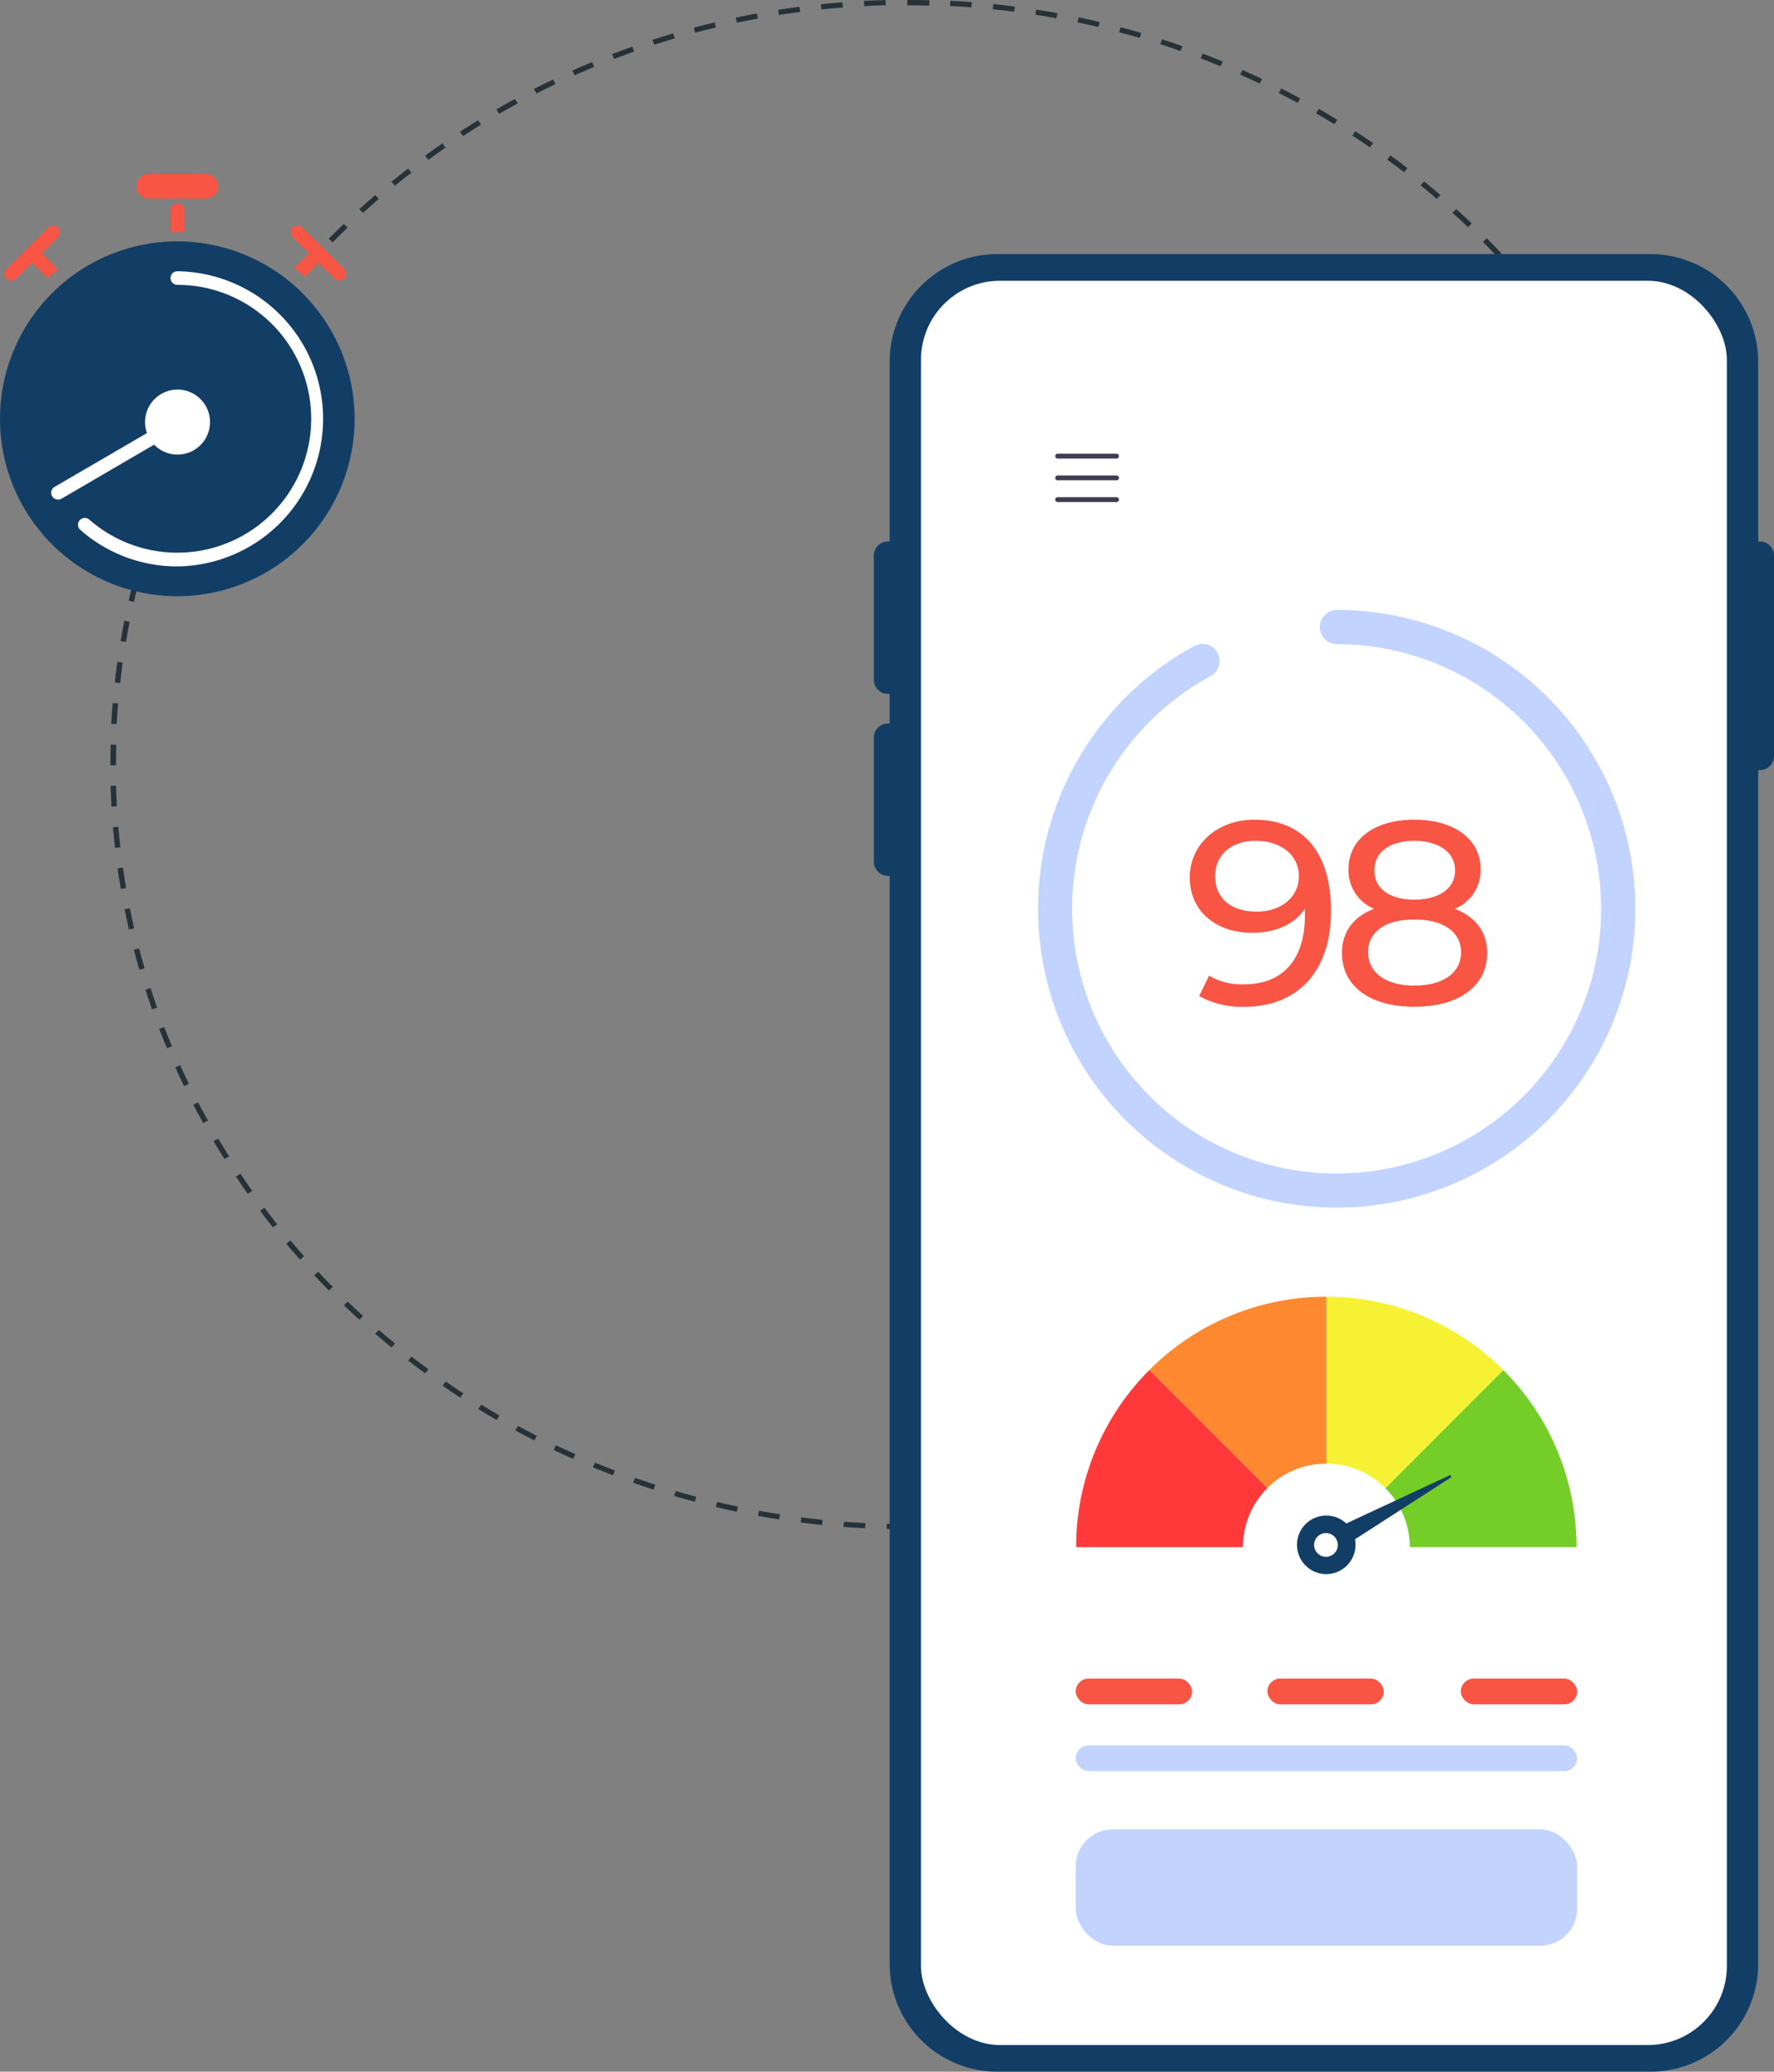 <svg xmlns="http://www.w3.org/2000/svg" width="359.063" height="419.035" viewBox="0 0 359.063 419.035">
  <rect x="0" y="0" width="359.063" height="419.035" fill="#808080" stroke="none"/>
  <g id="Mastering_the_art_of_Speed" data-name="Mastering the art of Speed" transform="translate(-369.47 -145.53)">
    <g id="Group_1906" data-name="Group 1906" transform="translate(391.825 145.53)">
      <path id="Path_6104" data-name="Path 6104" d="M598.727,454.854h-.089c-1.415.016-2.85-.02-4.282-.053l.026-1.049q2.132.054,4.282.056l.063,1.049Zm4.42-.043-.03-1.049q2.177-.054,4.338-.165l.059,1.046q-2.177.114-4.367.172h0Zm-13.158-.162q-2.187-.109-4.361-.28l.086-1.042q2.157.163,4.331.277Zm21.84-.287-.086-1.042q2.167-.168,4.324-.393l.119,1.042q-2.167.228-4.354.4h0Zm-30.555-.379q-2.182-.223-4.341-.5l.148-1.036q2.147.277,4.311.5Zm39.247-.521-.148-1.036q2.157-.282,4.295-.614l.175,1.032q-2.152.337-4.324.62h0Zm-47.909-.6q-2.162-.332-4.308-.726l.2-1.029q2.123.386,4.278.722Zm56.538-.745-.2-1.029q2.138-.4,4.255-.835l.234,1.023q-2.128.45-4.285.844h0Zm-65.128-.818q-2.138-.445-4.258-.95l.264-1.016q2.1.5,4.229.947l-.234,1.023Zm73.668-.976-.261-1.016q2.108-.5,4.2-1.059l.29,1.009q-2.1.559-4.229,1.065h0Zm-82.158-1.032q-2.108-.559-4.2-1.174l.32-1q2.073.609,4.169,1.161l-.29,1.013Zm90.6-1.207-.32-1q2.078-.609,4.133-1.273l.35.993q-2.073.663-4.163,1.28Zm-98.968-1.25q-2.083-.668-4.136-1.4l.376-.983q2.039.722,4.11,1.385l-.346,1Zm107.231-1.425-.379-.983q2.039-.717,4.057-1.488l.406.97q-2.029.777-4.084,1.5h0Zm-115.461-1.471q-2.039-.782-4.047-1.61l.432-.96q2,.821,4.024,1.6l-.406.973Zm123.582-1.626-.432-.96q1.989-.821,3.952-1.7l.458.95q-1.969.881-3.978,1.705Zm-131.634-1.692q-1.989-.881-3.952-1.818l.485-.937q1.944.93,3.922,1.8l-.459.95Zm139.541-1.857-.488-.937c1.293-.62,2.58-1.247,3.853-1.9l.511.924q-1.92.98-3.876,1.913h0ZM523.03,436.88q-1.94-.985-3.84-2.019l.541-.91q1.895,1.024,3.813,2.006Zm155.094-2-.538-.91q1.885-1.024,3.744-2.095l.564.9q-1.875,1.079-3.77,2.111h0ZM515.41,432.743q-1.875-1.084-3.717-2.213l.59-.881q1.826,1.118,3.694,2.2ZM685.6,430.56l-.59-.884q1.826-1.118,3.619-2.289l.617.868q-1.806,1.173-3.648,2.3h0Zm-177.557-2.342q-1.811-1.182-3.586-2.4l.637-.848q1.762,1.212,3.563,2.388l-.614.868Zm184.785-2.355-.637-.854q1.761-1.217,3.487-2.471l.66.835q-1.737,1.272-3.51,2.49h0Zm-191.883-2.54q-1.742-1.272-3.444-2.586l.686-.815q1.692,1.306,3.421,2.566l-.66.835ZM699.776,420.8l-.686-.815q1.7-1.306,3.345-2.649l.706.8q-1.663,1.346-3.368,2.665h0Zm-205.652-2.731q-1.662-1.361-3.292-2.758l.732-.778q1.613,1.39,3.272,2.738l-.709.8Zm212.308-2.692-.732-.778q1.618-1.385,3.193-2.817l.749.759q-1.583,1.44-3.21,2.84h0Zm-218.813-2.909q-1.588-1.445-3.134-2.926l.775-.739q1.534,1.475,3.111,2.9Zm225.163-2.847-.775-.739q1.539-1.474,3.035-2.979l.792.722q-1.509,1.519-3.055,3h0Zm-231.341-3.078q-1.509-1.519-2.962-3.078l.811-.7q1.45,1.549,2.942,3.058l-.792.722Zm237.361-3-.811-.7q1.45-1.549,2.86-3.134l.831.68q-1.415,1.6-2.88,3.16h0Zm-243.2-3.223q-1.415-1.6-2.784-3.226l.854-.656q1.356,1.623,2.764,3.2l-.835.676Zm248.863-3.154-.851-.656q1.361-1.623,2.678-3.279l.871.633q-1.326,1.667-2.7,3.3h0Zm-254.342-3.368q-1.321-1.663-2.6-3.365l.891-.61q1.262,1.687,2.579,3.341Zm259.647-3.3-.887-.614q1.272-1.687,2.49-3.414l.9.59q-1.227,1.732-2.507,3.434h0ZM465.024,387q-1.227-1.727-2.4-3.493l.92-.564q1.168,1.752,2.388,3.467l-.9.587ZM734.688,383.5l-.92-.564q1.173-1.757,2.3-3.539l.933.544q-1.128,1.8-2.312,3.559h0Zm-274.375-3.536q-1.123-1.786-2.2-3.609l.95-.515q1.074,1.806,2.19,3.582l-.94.541Zm278.9-3.579-.95-.518q1.074-1.811,2.095-3.652l.966.491Q740.291,374.553,739.214,376.38Zm-283.2-3.691q-1.024-1.846-2-3.718l.98-.468q.965,1.86,1.982,3.691Zm287.312-3.724-.976-.465q.965-1.865,1.883-3.757l.993.439Q744.3,367.091,743.324,368.965ZM452.13,365.208q-.915-1.89-1.781-3.813l1-.416q.861,1.91,1.768,3.787l-.993.442Zm294.882-3.856-1-.416q.861-1.915,1.669-3.853l1.016.389q-.812,1.949-1.682,3.882h0Zm-298.336-3.81q-.811-1.945-1.567-3.912l1.026-.363q.752,1.954,1.557,3.886Zm301.588-3.958-1.026-.363q.752-1.954,1.448-3.939l1.036.333q-.7,2-1.458,3.965h0Zm-304.607-3.9q-.7-1.984-1.343-3.985l1.042-.31q.638,1.989,1.333,3.958l-1.036.333Zm307.41-4.1-1.046-.307q.638-1.984,1.217-3.995l1.052.28q-.589,2.024-1.227,4.021h0Zm-309.977-3.909q-.584-2.014-1.112-4.051l1.059-.254q.525,2.024,1.105,4.024l-1.052.28ZM755.4,337.509l-1.059-.251q.524-2.019.986-4.054l1.069.224q-.475,2.048-1,4.08Zm-314.42-3.965q-.465-2.039-.881-4.1l1.075-.2q.411,2.048.874,4.074l-1.069.224Zm316.287-4.216-1.075-.2c.27-1.359.521-2.728.752-4.1l1.075.168q-.346,2.073-.755,4.127Zm-317.936-4.011q-.351-2.063-.647-4.146l1.082-.142q.292,2.063.643,4.117Zm319.338-4.259-1.082-.139q.287-2.058.524-4.133l1.089.112q-.242,2.088-.528,4.16Zm-320.516-4.041q-.232-2.078-.412-4.169l1.092-.082q.178,2.078.412,4.143Zm321.453-4.285-1.089-.082q.173-2.068.29-4.15l1.092.056q-.124,2.093-.294,4.176h0ZM437.448,308.67q-.119-2.088-.181-4.186l1.1-.03q.059,2.083.178,4.16l-1.092.056Zm322.587-4.321-1.122-.03q.06-2.073.059-4.16v-.231h1.122v.231q0,2.1-.059,4.189Zm-321.674-4.021H437.24v-.109q0-2.053.056-4.08l1.122.03q-.059,2.019-.056,4.044v.119Zm320.608-4.539q-.059-2.083-.181-4.16l1.092-.059q.119,2.083.181,4.186l-1.092.03ZM438.5,291.982l-1.1-.056q.114-2.1.29-4.179l1.092.082q-.168,2.058-.284,4.146h0Zm319.995-4.5q-.178-2.078-.412-4.143l1.085-.112q.238,2.078.412,4.169Zm-319.292-3.793-1.089-.112q.233-2.088.524-4.16l1.082.139q-.287,2.058-.518,4.13h0Zm318.352-4.479q-.3-2.063-.646-4.117l1.075-.172q.351,2.058.65,4.143Zm-317.184-3.83-1.079-.168q.351-2.073.759-4.123l1.075.2c-.271,1.356-.521,2.725-.752,4.094h0ZM756.149,271q-.411-2.043-.878-4.074l1.066-.228q.47,2.039.887,4.1l-1.075.2ZM441.99,267.265l-1.069-.221q.465-2.048.99-4.08l1.059.251q-.515,2.014-.983,4.051h0Zm312.286-4.39c-.353-1.349-.719-2.688-1.108-4.021l1.052-.284q.584,2.014,1.115,4.051Zm-310.2-3.685-1.052-.28q.584-2.024,1.221-4.021l1.042.307q-.633,1.984-1.214,3.995h0Zm307.872-4.328q-.638-1.989-1.336-3.955l1.036-.336q.7,1.984,1.343,3.985Zm-305.329-3.645-1.036-.333q.7-1.994,1.455-3.965l1.026.36q-.752,1.959-1.448,3.939h0Zm302.548-4.239q-.752-1.954-1.56-3.882l1.013-.389q.811,1.945,1.57,3.909l-1.026.363ZM449.62,243.321l-1.013-.386q.811-1.954,1.676-3.882l1,.412q-.861,1.91-1.669,3.856Zm296.324-4.051q-.861-1.91-1.771-3.783l.99-.442c.617,1.26,1.2,2.53,1.785,3.81Zm-292.887-3.553-.993-.439q.92-1.91,1.893-3.784l.98.465q-.965,1.865-1.88,3.76Zm289.238-3.968q-.965-1.855-1.986-3.688l.967-.495q1.029,1.841,2,3.714l-.976.468ZM456.929,228.3l-.966-.492c.686-1.237,1.385-2.461,2.1-3.681l.95.515q-1.074,1.811-2.091,3.655h0Zm281.292-3.876q-1.074-1.806-2.19-3.582l.934-.541q1.128,1.786,2.2,3.609ZM461.214,221l-.934-.541q1.128-1.8,2.309-3.562l.917.564q-1.173,1.747-2.293,3.539Zm272.528-3.685q-1.173-1.752-2.391-3.467l.9-.59q1.227,1.727,2.408,3.49ZM465.9,213.983l-.9-.59q1.232-1.737,2.5-3.437l.884.61q-1.262,1.7-2.487,3.417h0Zm262.962-3.536q-1.272-1.682-2.583-3.338l.871-.633q1.326,1.663,2.6,3.361l-.887.61Zm-257.888-3.223-.871-.633q1.326-1.667,2.695-3.3l.851.656q-1.356,1.618-2.675,3.279ZM723.6,203.836q-1.361-1.618-2.771-3.2l.835-.679q1.415,1.593,2.787,3.223Zm-247.181-3.1-.831-.68q1.415-1.6,2.876-3.153l.811.7q-1.445,1.549-2.857,3.134Zm241.56-3.229q-1.45-1.549-2.946-3.055l.792-.722q1.509,1.519,2.965,3.078l-.815.7ZM482.22,194.541l-.792-.722q1.509-1.519,3.048-3l.772.742q-1.529,1.47-3.025,2.982ZM712,191.473q-1.539-1.47-3.114-2.9l.749-.759q1.588,1.445,3.134,2.919l-.772.739Zm-223.639-2.88-.752-.759q1.588-1.445,3.21-2.84l.732.778q-1.608,1.39-3.186,2.82h0Zm217.332-2.84q-1.613-1.39-3.272-2.735l.706-.8q1.667,1.356,3.3,2.758l-.729.778ZM494.82,183.1l-.709-.8q1.663-1.356,3.368-2.669l.686.815q-1.692,1.3-3.342,2.652Zm204.253-2.738q-1.692-1.306-3.424-2.563l.663-.835q1.742,1.272,3.444,2.579Zm-197.491-2.5-.663-.835q1.737-1.267,3.51-2.49l.637.848q-1.766,1.217-3.487,2.474h0Zm190.574-2.537c-1.174-.811-2.362-1.6-3.562-2.385l.617-.868q1.811,1.183,3.589,2.4Zm-183.538-2.293-.617-.868q1.806-1.178,3.642-2.3l.59.881q-1.821,1.123-3.615,2.289Zm176.344-2.388q-1.831-1.118-3.695-2.2l.564-.9q1.875,1.084,3.721,2.213Zm-169.04-2.1-.564-.9q1.87-1.079,3.767-2.111l.541.91q-1.9,1.024-3.744,2.095Zm161.6-2.2c-1.263-.683-2.533-1.352-3.816-2l.511-.924q1.94.985,3.84,2.015l-.538.91Zm-154.058-1.9-.511-.924q1.92-.98,3.876-1.913l.488.937Q525.367,163.47,523.459,164.445Zm146.369-2.009q-1.949-.925-3.929-1.8l.458-.95q1.989.881,3.952,1.811Zm-138.634-1.692-.462-.95q1.974-.876,3.978-1.705l.432.96c-1.326.554-2.646,1.118-3.948,1.7h0Zm130.734-1.808q-2-.821-4.024-1.593l.4-.973q2.039.782,4.054,1.606Zm-122.754-1.481-.406-.973q2.029-.777,4.08-1.5l.379.983q-2.039.722-4.054,1.494h0Zm114.66-1.6q-2.044-.717-4.11-1.382l.35-.993q2.083.668,4.137,1.392ZM547.3,154.578l-.35-.993c1.379-.445,2.767-.877,4.159-1.286l.323,1q-2.083.618-4.133,1.283h0ZM645.57,153.2q-2.073-.609-4.169-1.161l.29-1.009q2.108.554,4.2,1.168l-.32,1ZM555.6,152.134l-.294-1.009q2.1-.559,4.229-1.065l.264,1.016Q557.684,151.575,555.6,152.134Zm81.6-1.145q-2.1-.5-4.229-.94l.231-1.023q2.137.445,4.262.947Zm-73.173-.868-.234-1.023q2.133-.45,4.282-.844l.2,1.029q-2.137.391-4.255.838Zm64.692-.9q-2.133-.386-4.278-.719l.175-1.036q2.162.336,4.308.722l-.2,1.029Zm-56.162-.663-.178-1.036c1.438-.224,2.876-.432,4.324-.62l.148,1.036q-2.157.282-4.295.62Zm47.589-.663c-1.432-.181-2.87-.35-4.315-.495l.115-1.042c1.455.148,2.9.313,4.344.5l-.142,1.039Zm-38.986-.459-.119-1.042q2.167-.228,4.354-.393l.089,1.046q-2.172.168-4.325.393h0Zm30.351-.422q-2.157-.163-4.331-.274l.056-1.049q2.187.109,4.361.274l-.086,1.049Zm-21.7-.254-.059-1.046q2.177-.114,4.371-.172l.03,1.049q-2.177.054-4.338.168h0Zm13.161-.1q-2.118-.054-4.252-.053h-.188V145.53h.188q2.147,0,4.278.053l-.026,1.072Z" transform="translate(-437.24 -145.53)" fill="#263238"/>
    </g>
    <g id="Group_1986" data-name="Group 1986" transform="translate(546.341 196.923)">
      <path id="Path_6298" data-name="Path 6298" d="M1085.015,359.465h-.346V323.137a21.808,21.808,0,0,0-21.807-21.807H930.67a21.808,21.808,0,0,0-21.807,21.807v36.328h-.346a2.845,2.845,0,0,0-2.847,2.847V387.44a2.845,2.845,0,0,0,2.847,2.847h.346v5.994h-.346a2.845,2.845,0,0,0-2.847,2.847v25.129a2.845,2.845,0,0,0,2.847,2.847h.346V647.166a21.808,21.808,0,0,0,21.807,21.807h132.192a21.808,21.808,0,0,0,21.807-21.807V405.7h.346a2.845,2.845,0,0,0,2.847-2.847v-40.54a2.845,2.845,0,0,0-2.847-2.847Z" transform="translate(-905.67 -301.33)" fill="#123e66"/>
      <rect id="Rectangle_1068" data-name="Rectangle 1068" width="163.116" height="356.856" rx="16" transform="translate(9.536 5.397)" fill="#fff"/>
    </g>
    <g id="Group_1987" data-name="Group 1987" transform="translate(583.055 237.307)">
      <path id="Path_6299" data-name="Path 6299" d="M1029.373,424.736h-11.915a.488.488,0,0,1,0-.976h11.915a.488.488,0,0,1,0,.976Z" transform="translate(-1016.97 -423.76)" fill="#3e3d51"/>
      <path id="Path_6300" data-name="Path 6300" d="M1029.373,438.066h-11.915a.488.488,0,0,1,0-.976h11.915a.488.488,0,0,1,0,.976Z" transform="translate(-1016.97 -432.693)" fill="#3e3d51"/>
      <path id="Path_6301" data-name="Path 6301" d="M1029.373,451.386h-11.915a.488.488,0,0,1,0-.976h11.915a.488.488,0,0,1,0,.976Z" transform="translate(-1016.97 -441.619)" fill="#3e3d51"/>
    </g>
    <g id="Group_1988" data-name="Group 1988" transform="translate(587.284 407.819)">
      <path id="Path_6302" data-name="Path 6302" d="M1243.382,985.613l-11.941,11.941L1219.5,1009.5a16.786,16.786,0,0,1,4.945,11.934h33.761a50.47,50.47,0,0,0-14.824-35.82Z" transform="translate(-1156.922 -970.789)" fill="#75ce28"/>
      <path id="Path_6303" data-name="Path 6303" d="M1183.3,940.68v33.761a16.786,16.786,0,0,1,11.934,4.945l11.941-11.941L1219.12,955.5a50.484,50.484,0,0,0-35.82-14.824Z" transform="translate(-1132.663 -940.68)" fill="#f7f134"/>
      <path id="Path_6304" data-name="Path 6304" d="M1074.713,955.5l11.941,11.941,11.934,11.941h.006a16.786,16.786,0,0,1,11.935-4.945V940.68a50.47,50.47,0,0,0-35.82,14.824Z" transform="translate(-1059.893 -940.68)" fill="#ff8931"/>
      <path id="Path_6305" data-name="Path 6305" d="M1056.555,997.561l-11.941-11.941a50.485,50.485,0,0,0-14.824,35.82h33.761a16.808,16.808,0,0,1,4.938-11.934l-11.934-11.941Z" transform="translate(-1029.79 -970.796)" fill="#ff3939"/>
    </g>
    <path id="Path_6306" data-name="Path 6306" d="M1177.421,1062.294l25.99-12.106a.261.261,0,0,1,.251.455l-24.106,15.523a2.215,2.215,0,1,1-2.134-3.873h0Z" transform="translate(-540.579 -606.23)" fill="#123e66"/>
    <path id="Path_6307" data-name="Path 6307" d="M1168.172,1075.7a5.922,5.922,0,1,1-2.012,8.131A5.924,5.924,0,0,1,1168.172,1075.7Z" transform="translate(-533.322 -622.772)" fill="#123e66"/>
    <path id="Path_6308" data-name="Path 6308" d="M1176.952,1085.95a2.4,2.4,0,0,1,3.3.815,2.376,2.376,0,0,1,.343,1.306,2.4,2.4,0,1,1-3.638-2.124Z" transform="translate(-540.347 -629.981)" fill="#fff"/>
    <g id="Group_1989" data-name="Group 1989" transform="translate(369.47 180.733)">
      <animateTransform
              attributeName="transform"
              type="translate"
              values=" 370 180; 400 340; 370 180;"
              keyTimes="0; 0.5; 1"
              dur="3s"
              repeatCount="indefinite"
            />
      <circle id="Ellipse_494" data-name="Ellipse 494" cx="34.734" cy="34.734" r="34.734" transform="translate(1.376 14.623)" fill="#fff"/>
      <path id="Path_6309" data-name="Path 6309" d="M405.359,293.53a35.889,35.889,0,1,0,35.889,35.889,35.926,35.926,0,0,0-35.889-35.889Zm-24.152,52.224a1.373,1.373,0,0,1-.693-2.56l18.7-10.882a6.676,6.676,0,0,1-.386-2.2,6.575,6.575,0,1,1,1.841,4.536l-18.749,10.935a1.52,1.52,0,0,1-.706.175Zm24.152,13.524a29.676,29.676,0,0,1-19.63-7.389,1.379,1.379,0,0,1,1.814-2.078,27.089,27.089,0,1,0,17.816-47.487,1.372,1.372,0,1,1,0-2.744,29.852,29.852,0,0,1,0,59.7Z" transform="translate(-369.47 -279.913)" fill="#123e66"/>
      <path id="Path_6310" data-name="Path 6310" d="M373.7,294.979a1.352,1.352,0,0,0,.96-.4l3.252-3.2h0l3.12,3.16a23.724,23.724,0,0,1,2.081-1.8l-3.252-3.3h0l3.269-3.213a1.376,1.376,0,0,0-1.933-1.959l-4.216,4.16a.013.013,0,0,0-.013.013l-.04.04v.013l-4.189,4.133a1.366,1.366,0,0,0,.96,2.345Z" transform="translate(-371.387 -273.442)" fill="#f85545"/>
      <path id="Path_6311" data-name="Path 6311" d="M551.541,289.415h0l-2.949,3c.719.561,1.415,1.148,2.108,1.775l2.8-2.84h0l3.252,3.2a1.354,1.354,0,0,0,1.933-.013,1.37,1.37,0,0,0-.013-1.946l-4.173-4.12v-.013s-.026-.013-.026-.026l-4.268-4.2a1.376,1.376,0,0,0-1.933,1.959l3.269,3.226Z" transform="translate(-489.016 -273.413)" fill="#f85545"/>
      <path id="Path_6312" data-name="Path 6312" d="M455.561,257.208h11.585a2.521,2.521,0,0,0,2.54-2.715,2.486,2.486,0,0,0-2.467-2.243H455.561a2.481,2.481,0,0,0,0,4.961Z" transform="translate(-425.5 -252.25)" fill="#f85545"/>
      <path id="Path_6313" data-name="Path 6313" d="M474.26,271.627v4.493c.459-.026.927-.04,1.385-.04s.927.013,1.385.04v-4.456a1.407,1.407,0,0,0-1.019-1.372A1.39,1.39,0,0,0,474.26,271.627Z" transform="translate(-439.694 -264.308)" fill="#f85545"/>
     
    </g>
    <rect id="Rectangle_1069" data-name="Rectangle 1069" width="101.498" height="23.555" rx="7.52" transform="translate(587.198 515.538)" fill="#c2d3ff"/>
    <rect id="Rectangle_1070" data-name="Rectangle 1070" width="23.555" height="5.212" rx="2.606" transform="translate(587.198 485.056)" fill="#f85545"/>
    <rect id="Rectangle_1071" data-name="Rectangle 1071" width="101.498" height="5.212" rx="2.606" transform="translate(587.198 498.564)" fill="#c2d3ff"/>
    <rect id="Rectangle_1072" data-name="Rectangle 1072" width="23.555" height="5.212" rx="2.606" transform="translate(625.996 485.056)" fill="#f85545"/>
    <rect id="Rectangle_1073" data-name="Rectangle 1073" width="23.555" height="5.212" rx="2.606" transform="translate(665.141 485.056)" fill="#f85545"/>
    <path id="Path_6314" data-name="Path 6314" d="M1066.877,640.424a60.455,60.455,0,0,1-28.813-113.6,3.464,3.464,0,1,1,3.305,6.089,53.536,53.536,0,1,0,25.508-6.459,3.464,3.464,0,0,1,0-6.927,60.447,60.447,0,1,1,0,120.894Z" transform="translate(-426.852 -250.632)" fill="#c2d3ff"/>
    <g id="Group_1990" data-name="Group 1990" transform="translate(610.288 311.325)">
      <path id="Path_6315" data-name="Path 6315" d="M1128.119,666.593c0,12.63-7.135,19.4-17.493,19.4a17.808,17.808,0,0,1-9.2-2.167l2.009-4.123a13.032,13.032,0,0,0,7.135,1.745c7.5,0,12.261-4.7,12.261-13.95V666.17c-2.167,3.223-6.076,4.862-10.674,4.862-7.346,0-12.63-4.387-12.63-11.2s5.707-11.68,13.052-11.68c9.936,0,15.536,6.66,15.536,18.443Zm-6.5-7.029c0-3.807-3.064-7.135-8.824-7.135-4.809,0-8.138,2.8-8.138,7.188s3.223,7.135,8.4,7.135S1121.617,663.634,1121.617,659.563Z" transform="translate(-1099.53 -648.15)" fill="#f85545">
   
<animateTransform
              attributeName="transform"
              type="translate"
              values=" -1099 -648; -1085 -648; -1099 -648;"
              keyTimes="0; 0.5; 1"
              dur="3s"
              repeatCount="indefinite"
            />
        </path>
      <path id="Path_6316" data-name="Path 6316" d="M1222.3,675.1c0,6.713-5.707,10.885-14.745,10.885s-14.639-4.176-14.639-10.885c0-4.229,2.325-7.346,6.5-8.929a8.365,8.365,0,0,1-5.179-7.979c0-6.182,5.337-10.041,13.316-10.041s13.422,3.856,13.422,10.041a8.409,8.409,0,0,1-5.232,7.979C1219.979,667.81,1222.3,670.874,1222.3,675.1Zm-5.284-.158c0-4.071-3.592-6.607-9.461-6.607s-9.355,2.536-9.355,6.607,3.487,6.766,9.355,6.766S1217.02,679.117,1217.02,674.941ZM1199.474,658.4c0,3.645,3.012,5.918,8.085,5.918s8.243-2.273,8.243-5.918-3.276-5.97-8.243-5.97S1199.474,654.7,1199.474,658.4Z" transform="translate(-1162.114 -648.15)" fill="#f85545">
   
<animateTransform
              attributeName="transform"
              type="translate"
              values=" -1162 -648; -1176 -648; -1162 -648;"
              keyTimes="0; 0.5; 1"
              dur="3s"
              repeatCount="indefinite"
            />
        </path>
    </g>
  </g>
</svg>
